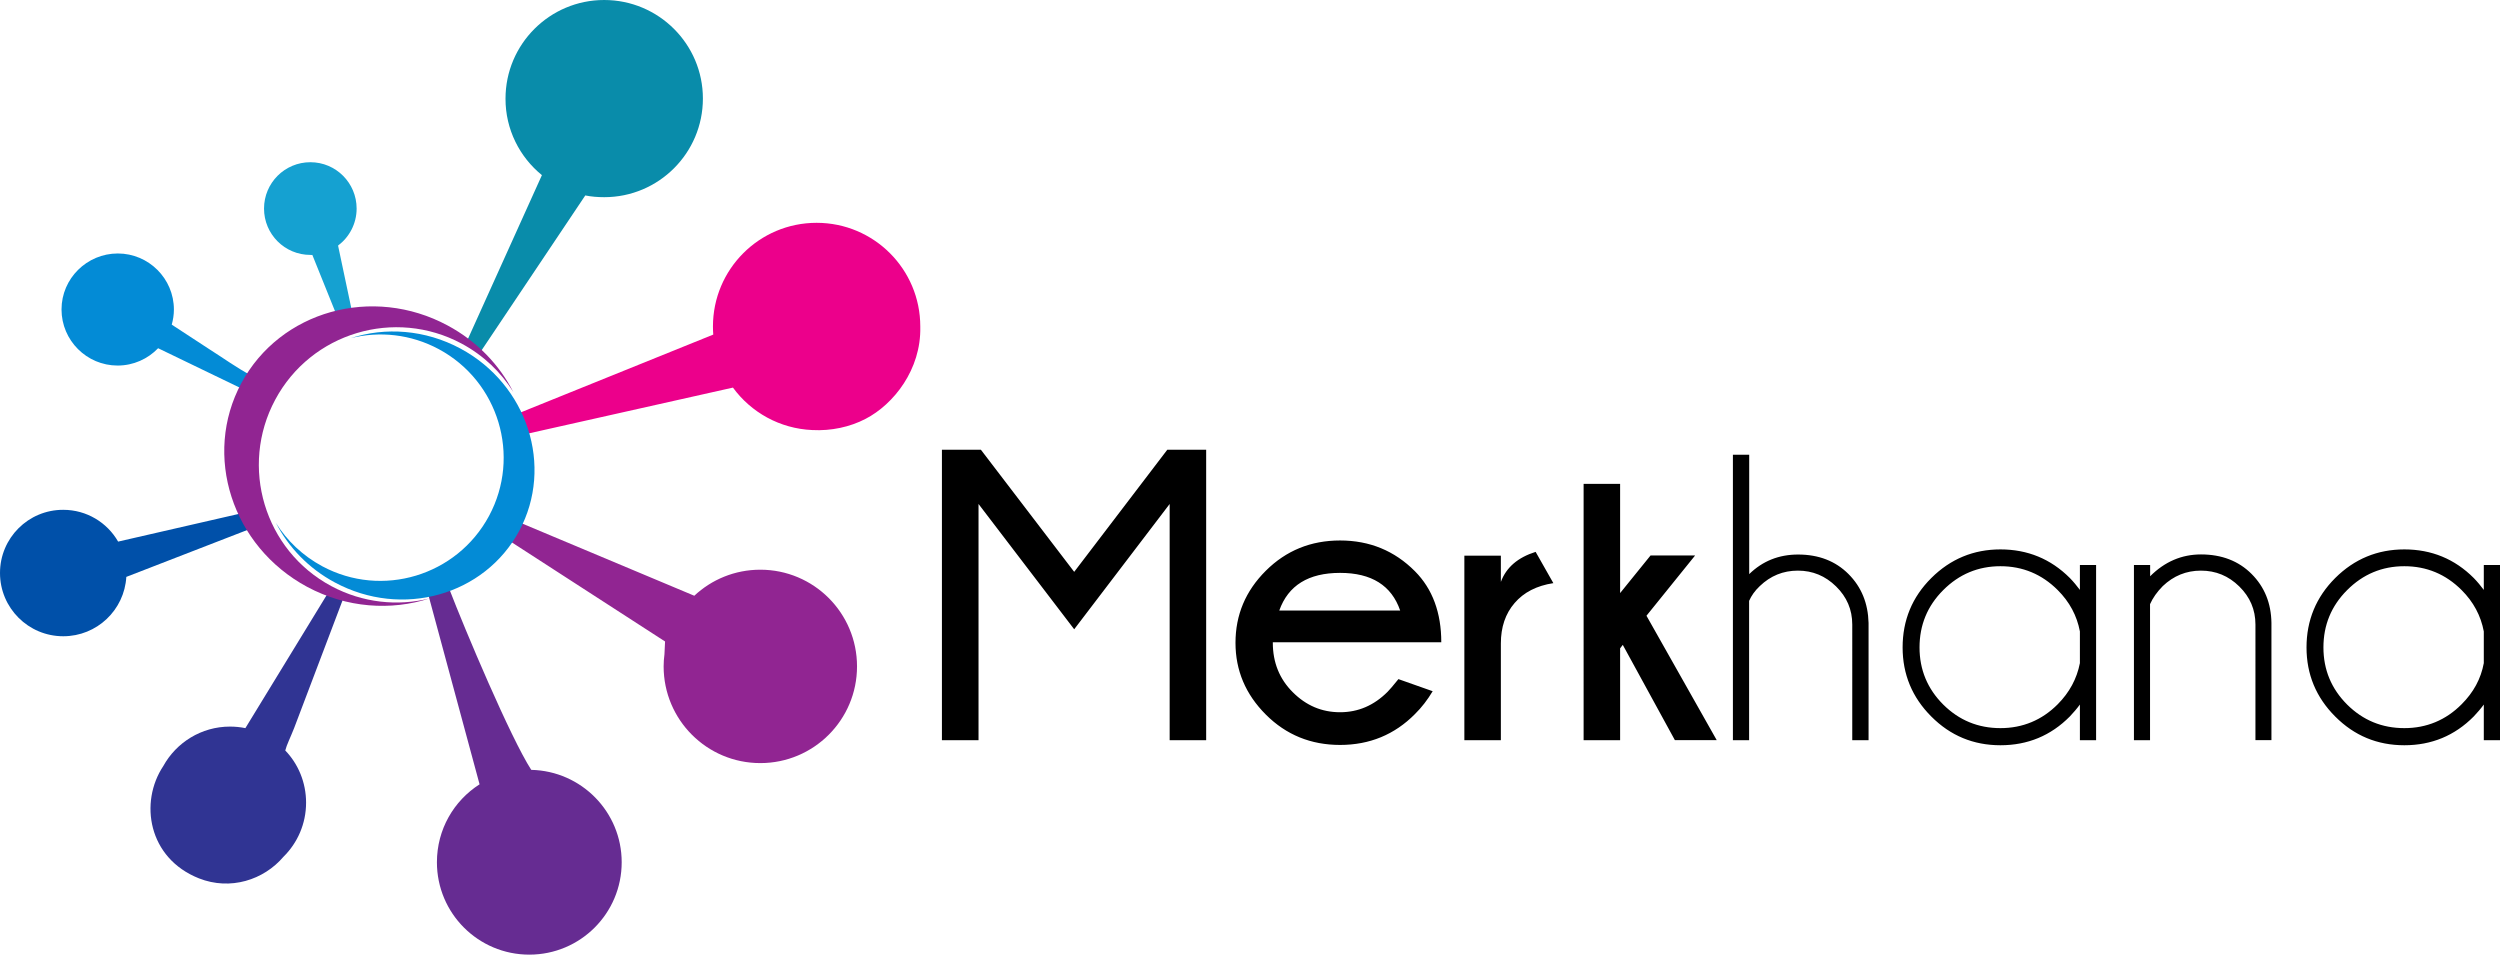 <?xml version="1.0" encoding="utf-8"?>
<!-- Generator: Adobe Illustrator 22.1.0, SVG Export Plug-In . SVG Version: 6.00 Build 0)  -->
<svg version="1.1" id="Layer_1" xmlns="http://www.w3.org/2000/svg" xmlns:xlink="http://www.w3.org/1999/xlink" x="0px" y="0px"
	 viewBox="0 0 2438.1 931" style="enable-background:new 0 0 2438.1 931;" xml:space="preserve">
<style type="text/css">
	.st0{fill:#EC008B;}
	.st1{fill:#912592;}
	.st2{fill:#662C92;}
	.st3{fill:#303493;}
	.st4{fill:#0050A9;}
	.st5{fill:#038BD6;}
	.st6{fill:#15A1D1;}
	.st7{fill:#098CAA;}
</style>
<g>
	<path class="st0" d="M504.6,403.5l6.9,20.1L714.8,378c17.6,24.1,45.6,40,77.3,41.4c18.5,1,36.9-3,52-10.9
		c27.5-14.2,54.3-48.2,53.4-89.6v-0.5c0-55.9-45.3-101.1-101.1-101.1c-55.9,0-101.1,45.3-101.1,101.1c0,2.7,0.1,5.3,0.3,7.9
		L504.6,403.5z"/>
	<path class="st1" d="M490.4,523.3l158.2,102.3c-0.3,4.4-0.5,8.5-0.6,12.5c-0.5,3.9-0.8,7.8-0.8,11.8c0,52.1,42.2,94.3,94.3,94.3
		c52.1,0,94.3-42.2,94.3-94.3c0-52.1-42.2-94.3-94.3-94.3c-24.9,0-47.5,9.6-64.4,25.4l-177.8-74.6L490.4,523.3z"/>
	<path class="st2" d="M417.6,579.6l50.1,185.3c-25.1,16-41.6,44-41.6,76c0,49.8,40.3,90.1,90.1,90.1c49.8,0,90.1-40.3,90.1-90.1
		c0-49.1-39.3-89-88.2-90.1c-20.3-31.5-64.3-135.8-80.3-177.3L417.6,579.6z"/>
	<path class="st3" d="M336.2,579.9l-15-3.8l-81.9,134c-4.9-1-10-1.5-15-1.5c-28,0-52.4,15.6-65,38.4
		c-23.6,35.4-14.9,89.9,34.7,109.6c30.6,12.1,63.2,1.6,82.5-21.1c13.6-13.4,22-32.1,22-52.7c0-19.8-7.7-37.8-20.3-50.9
		c1.4-5.6,4.9-12.3,8.7-22L336.2,579.9z"/>
	<path class="st4" d="M255.3,511.4l4.5-1.5c-2.8-4.9-0.2-11.5-7.8-13.1l-136.8,31.4c-10.6-18.5-30.6-31-53.5-31
		C27.6,497.1,0,524.7,0,558.8c0,34.1,27.6,61.7,61.7,61.7c32.8,0,59.6-25.6,61.5-57.9L255.3,511.4z"/>
	<path class="st5" d="M236.8,379.5l7.7-13.6c-12.9-6.7-27.3-17.1-40.3-25.3l-36.7-24c1.3-4.7,2.1-9.6,2.1-14.7
		c0-30.2-24.6-54.7-54.7-54.7S60,271.6,60,301.8s24.6,54.7,54.7,54.7c15.5,0,29.5-6.5,39.5-16.9L236.8,379.5z"/>
	<path class="st6" d="M304.6,248.6l25.6,63.5l14.6-1.2l-15.1-71.4c10.9-8.2,18.1-21.3,18.1-36.1c0-25-20.2-45.2-45.1-45.2
		c-25,0-45.2,20.2-45.2,45.2s20.2,45.2,45.2,45.2C303.2,248.7,304,248.7,304.6,248.6z"/>
	<path class="st7" d="M528.5,170.8L455,333.5l14,9.1l101.8-152c5.9,1.2,12.1,1.7,18.5,1.7c53.1,0,96.2-43.1,96.2-96.2
		S642.3,0,589.2,0S493,43.1,493,96.2C492.9,126.2,506.8,153.2,528.5,170.8L528.5,170.8z"/>
	<path class="st1" d="M299.5,572.3c-73.2-39.4-102-128.3-64.1-198.7s127.9-95.6,201.1-56.2c28.7,15.4,50.5,38.4,64.1,64.9
		c-12-19.3-29-35.7-50.4-47.2c-65.3-35-146.8-10.6-181.8,54.7s-10.6,146.8,54.7,181.8c30.6,16.4,64.7,19.8,95.9,12
		C381.4,595.8,338.1,593,299.5,572.3L299.5,572.3z"/>
	<path class="st5" d="M449,339.9c65.5,35.2,91.2,114.8,57.4,177.8c-33.9,63-114.3,85.6-179.9,50.3c-25.6-13.7-45.1-34.3-57.4-58
		c10.7,17.2,26,31.9,45.1,42.2c58.4,31.4,131.3,9.4,162.7-49s9.4-131.3-49-162.7c-27.4-14.7-57.9-17.7-85.9-10.7
		C375.8,318.8,414.5,321.4,449,339.9z"/>
</g>
<path d="M1176.3,438.6v283.3h-35.6V491.5l-93.1,122.2l-93.3-122.2v230.4h-35.7V438.6h38l91,119.1l90.8-119.1L1176.3,438.6z
	 M1241.3,626.4v0.5c0,19.1,6.5,35.3,19.5,48.2c13,13,28.3,19.5,46.1,19.5c17.6,0,33-6.6,46.3-19.9c1.8-1.8,5.4-5.9,10.6-12.4
	l33.4,11.8c-5,8.4-10.7,15.8-17.3,22.3c-19.9,20.1-44.3,30.1-73,30.1c-28.4,0-52.6-9.8-72.4-29.6s-29.6-43.1-29.6-70
	c0-27.2,9.8-50.6,29.6-70.3c19.8-19.7,43.9-29.5,72.4-29.5c28.8,0,53.1,10,73,30c17.2,17.3,25.7,40.5,25.7,69.3h-164.3L1241.3,626.4
	z M1247.6,595.4h117.9c-8.4-24.4-27.9-36.7-58.6-36.7C1276.1,558.7,1256.3,570.9,1247.6,595.4z M1514.9,568.7
	c-16.3,2.5-28.9,9-37.8,19.4c-9,10.4-13.4,23.6-13.4,39.3v94.5h-35.6v-180h35.6v25.6c5.2-14.1,16.5-23.8,33.9-29.3L1514.9,568.7z
	 M1653,541.9l-47.3,58.6l68.5,121.3h-40.8l-50.8-92.9l-2.6,3.4v89.6h-35.6V471.9h35.6v106.5l29.7-36.7h43.3L1653,541.9z
	 M1690.1,443.5h15.8v116.4c13.1-12.8,29-19.1,47.7-19.1c20.1,0,36.5,6.4,49.1,19c12.7,12.7,19.1,28.6,19.6,47.7v114.4h-15.9V609.1
	c0-14.6-5.3-26.9-15.8-37.2s-22.9-15.4-37.2-15.4c-14.5,0-26.8,5.1-37.2,15.1c-4.8,4.5-8.2,9.4-10.4,14.4v135.9H1690V443.5
	L1690.1,443.5z M2044.2,721.9h-15.8v-34.8c-3,4.1-6.3,7.9-9.8,11.6c-18.6,18.8-41.2,28.1-67.7,28.1c-26.3,0-48.8-9.3-67.4-28
	c-18.7-18.7-28-41.2-28-67.4c0-26.5,9.3-49.1,28-67.7c18.7-18.6,41.2-27.9,67.4-27.9c26.5,0,49.1,9.3,67.7,27.9
	c3.6,3.7,6.8,7.6,9.8,11.6V551h15.8V721.9z M2028.4,646.7v-30.9c-2.9-15.4-10.1-28.8-21.6-40.3c-15.5-15.5-34.2-23.3-55.9-23.3
	s-40.3,7.8-55.8,23.3c-15.5,15.5-23.1,34.2-23.1,55.9s7.7,40.3,23.1,55.7c15.5,15.4,34.1,23,55.8,23s40.5-7.8,55.9-23.3
	C2018.2,675.3,2025.4,662,2028.4,646.7L2028.4,646.7z M2096.8,589.2v132.7h-15.7V551h15.8v11c14.2-14.2,30.7-21.3,49.6-21.3
	c20.2,0,36.7,6.4,49.3,19c12.7,12.7,19.1,28.6,19.4,47.7v114.4h-15.6V609.1c0-14.6-5.3-26.9-15.8-37.2s-22.9-15.4-37.4-15.4
	c-14.3,0-26.7,5.1-37.2,15.1C2103.6,577.3,2099.5,583.1,2096.8,589.2L2096.8,589.2z M2438.1,721.9h-15.8v-34.8
	c-3,4.1-6.3,7.9-9.8,11.6c-18.6,18.8-41.2,28.1-67.7,28.1c-26.3,0-48.8-9.3-67.4-28c-18.7-18.7-28-41.2-28-67.4
	c0-26.5,9.4-49.1,28-67.7c18.7-18.6,41.2-27.9,67.4-27.9c26.5,0,49.1,9.3,67.7,27.9c3.6,3.7,6.8,7.6,9.8,11.6V551h15.8V721.9z
	 M2422.3,646.7v-30.9c-2.9-15.4-10.1-28.8-21.6-40.3c-15.5-15.5-34.2-23.3-55.9-23.3c-21.7,0-40.3,7.8-55.8,23.3
	c-15.5,15.5-23.1,34.2-23.1,55.9s7.7,40.3,23.1,55.7c15.5,15.4,34.1,23,55.8,23c21.7,0,40.5-7.8,55.9-23.3
	C2412.2,675.3,2419.5,662,2422.3,646.7L2422.3,646.7z"/>
</svg>
